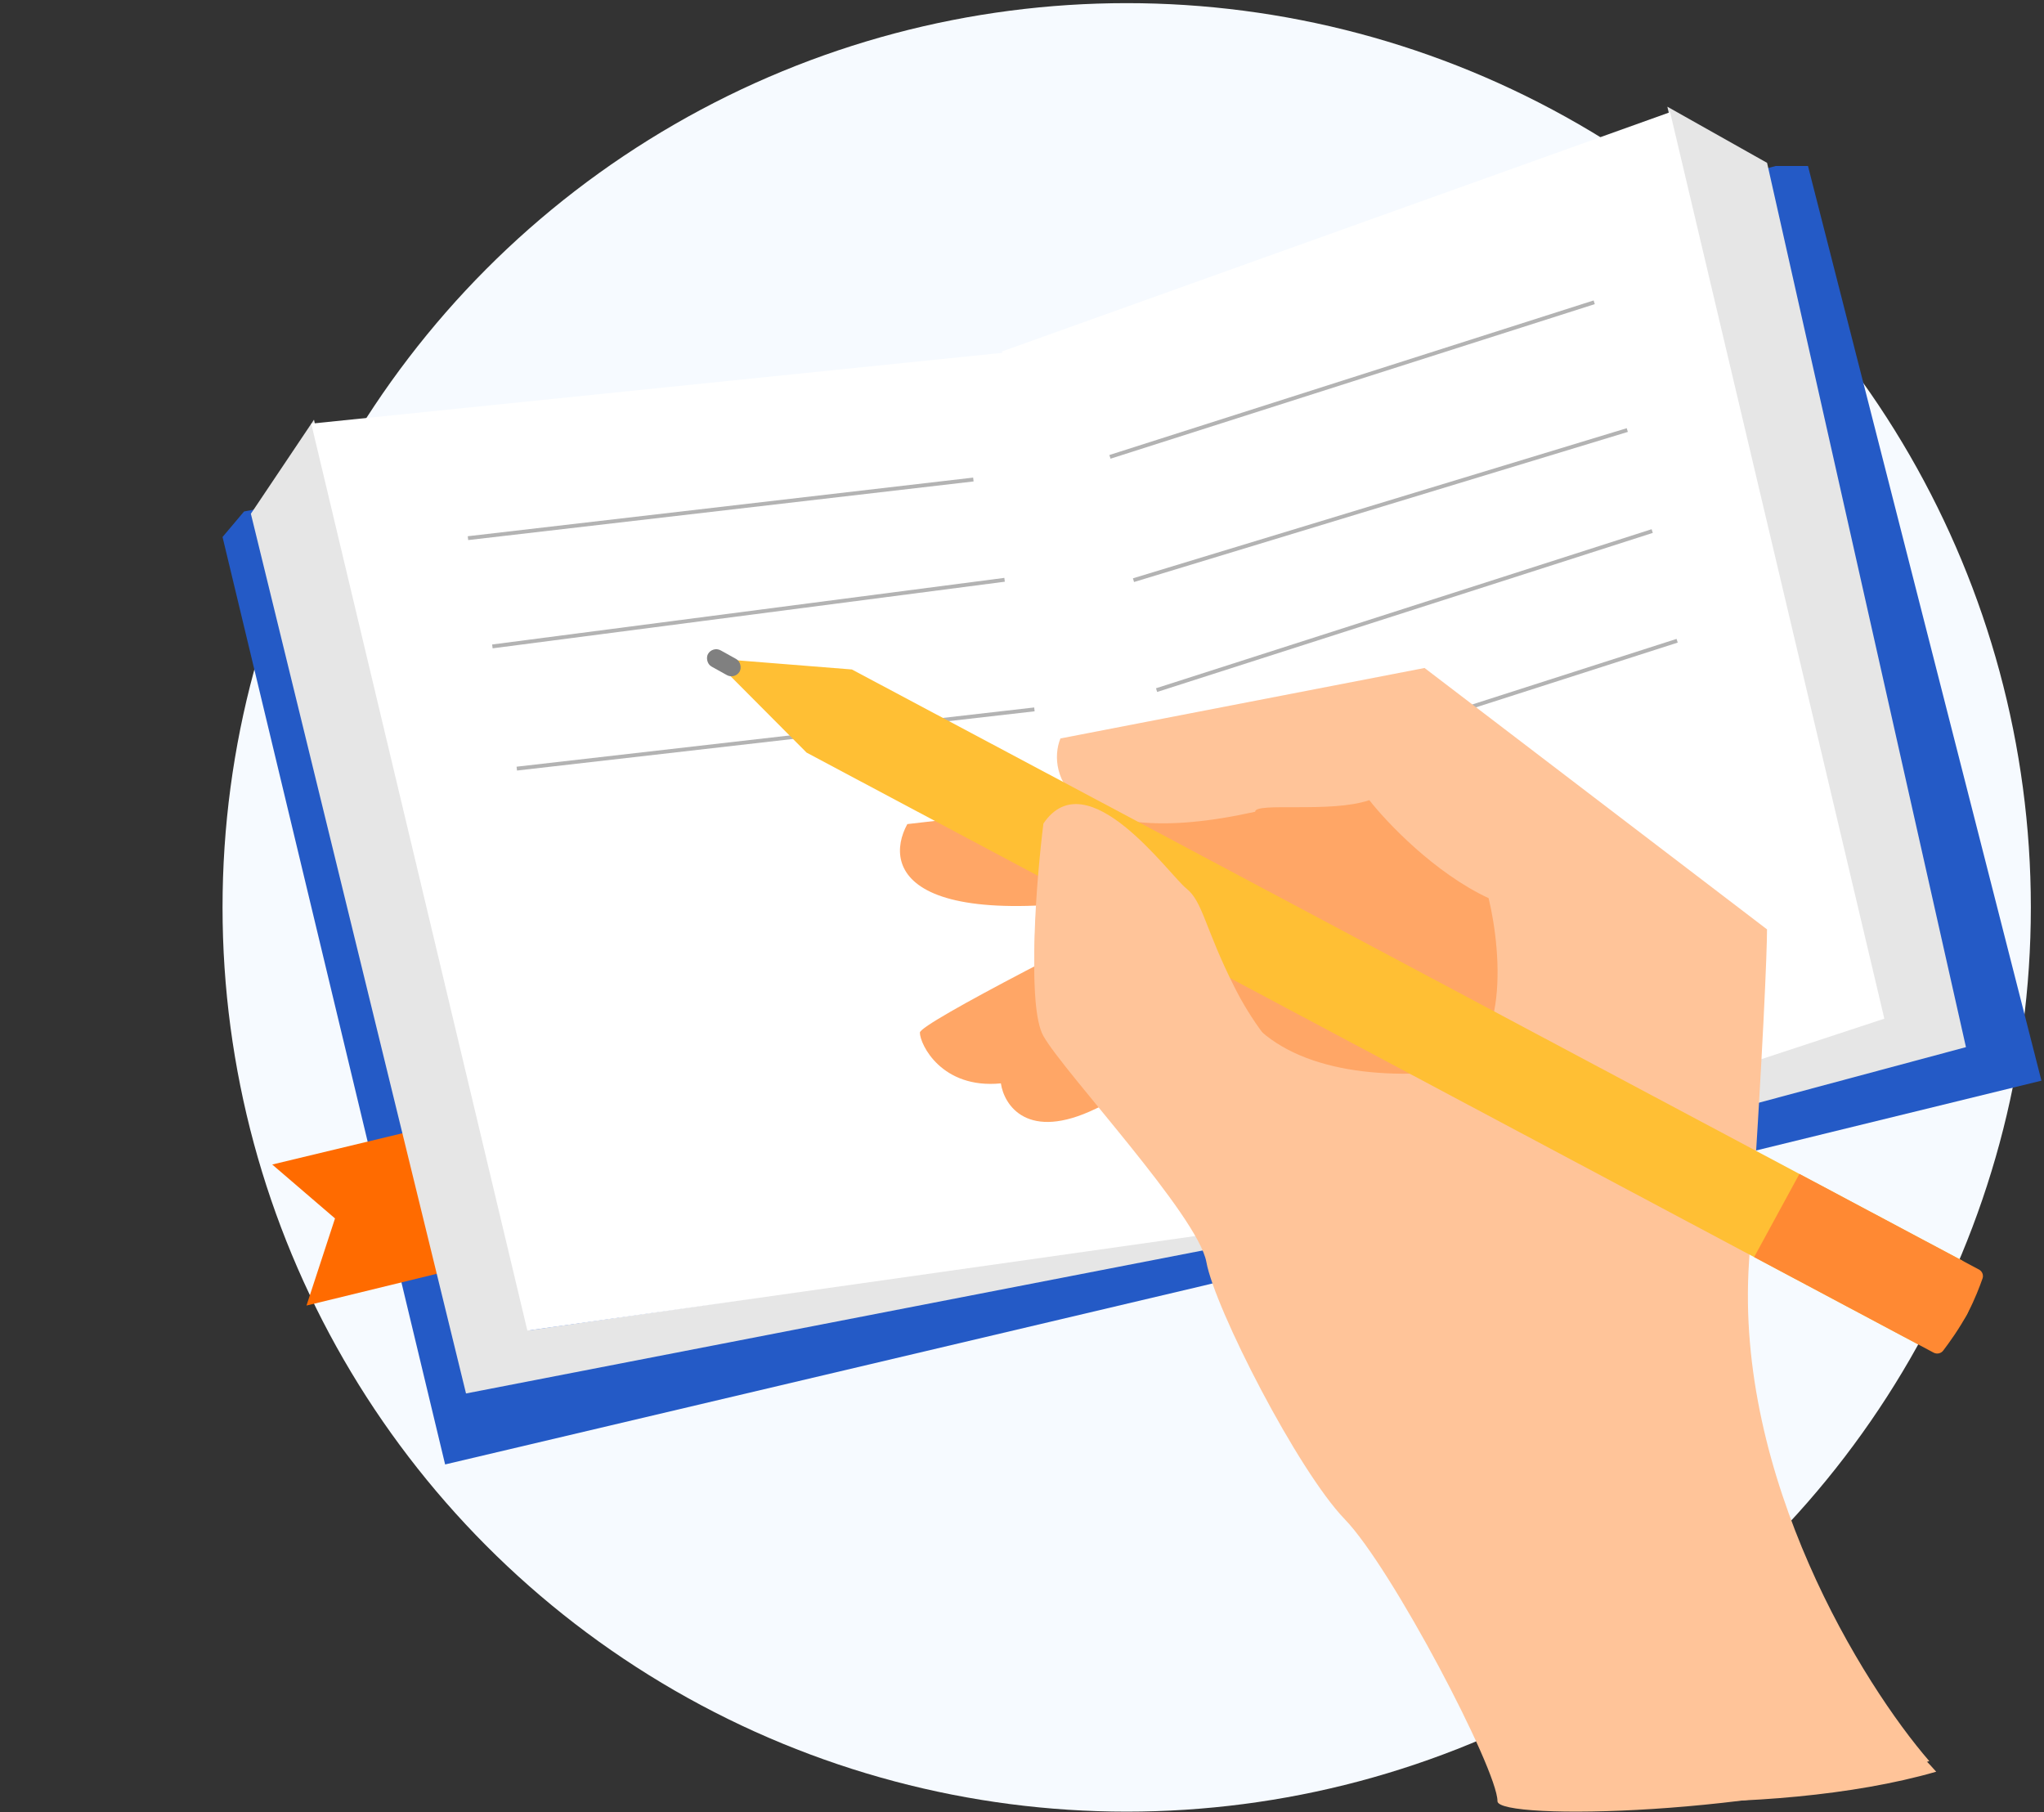 <svg width="529" height="469" viewBox="0 0 529 469" fill="none" xmlns="http://www.w3.org/2000/svg">
<rect x="0" y="0" width="529" height="469" fill="#333333" stroke="none"/>
<circle cx="291.595" cy="234.812" r="234" fill="#F6FAFF"/>
<path d="M57.595 138.962L63.16 132.361L260.621 94.434L459.609 42.951H467.917L528.339 279.654L311.574 332.67L115.201 378.965L57.595 138.962Z" fill="#245AC6"/>
<path d="M124.091 288.469L131.481 325.129L79.321 337.848L86.703 315.304L70.453 301.353L124.091 288.469Z" fill="#FF6B00"/>
<path d="M64.928 132.949L81.26 108.607L137.061 344.254L332.166 316.072L315.725 322.726L120.608 360.598L64.928 132.949Z" fill="#E6E6E6"/>
<path d="M457.329 42.14L431.521 27.614L486.474 263.673L308.615 314.446L306.13 322.6L334.874 317.641L508.801 270.978L457.329 42.14Z" fill="#E6E6E6"/>
<path d="M80.55 109.629L263.501 90.887L322.707 317.968L136.488 344.338L80.55 109.629Z" fill="white"/>
<path d="M432.238 29.03L259.302 90.957L322.607 317.968L487.677 263.609L432.238 29.03Z" fill="white"/>
<path d="M251.913 124.089L121.115 139.263" stroke="#B3B3B3"/>
<path d="M287.263 118.223L412.59 78.224" stroke="#B3B3B3"/>
<path d="M259.993 150.037L127.433 167.276" stroke="#B3B3B3"/>
<path d="M293.355 150.134L421.153 111.288" stroke="#B3B3B3"/>
<path d="M267.713 183.573L133.746 198.901" stroke="#B3B3B3"/>
<path d="M299.329 178.587L427.603 137.424" stroke="#B3B3B3"/>
<path d="M305.782 206.973L434.056 165.81" stroke="#B3B3B3"/>
<path d="M234.821 213.257L353.221 199.646C366.39 202.197 394.394 208.49 401.048 213.257C409.365 219.217 420.455 267.213 383.719 280.352C354.331 290.863 334.508 278.971 328.27 271.711C320.695 273.243 301.15 278.432 283.566 286.922C265.982 295.412 259.882 286.079 259.03 280.352C243.696 281.868 238.073 270.245 238.073 267.213C238.073 264.787 286.463 240.26 310.659 228.3C234.598 244.472 228.408 225.01 234.821 213.257Z" fill="#FFA666"/>
<path d="M452.656 326.591C448.926 382.55 482.201 435.997 499.306 455.726C457.762 469.815 387.556 471.205 387.556 466.105C387.556 457.887 360.205 405.723 348.04 393.15C335.875 380.576 314.392 338.6 312.218 326.591C310.044 314.582 275.384 277.559 270.04 268.101C265.764 260.536 268.258 229.987 270.04 215.658C281.345 198.893 302.65 228.984 306.998 232.422C311.346 235.861 311.781 242.739 319.608 258.215C327.434 273.69 347.87 279.278 371.785 277.559C390.916 276.183 388.742 246.895 385.264 232.422C371.35 225.96 358.885 212.822 354.392 207.06C344.392 210.499 324.824 207.49 324.824 210.069C276.473 220.775 270.782 200.017 274.449 191.095L368.682 172.858L457.317 240.501C457.318 245.881 456.387 270.632 452.656 326.591Z" fill="#FFC499"/>
<path d="M220.475 173.245L507.68 326.138C508.094 326.358 508.415 326.711 508.568 327.152C509.277 329.19 511.151 335.413 509.274 339.682C507.098 344.633 499.7 347.117 497.335 347.799C496.862 347.935 496.362 347.869 495.929 347.639L208.755 194.763L186.38 172.284C185.727 171.628 186.254 170.515 187.182 170.589L220.475 173.245Z" fill="#FFBF34"/>
<path d="M465.701 303.789L512.163 328.523C513.005 328.971 513.407 329.945 513.091 330.844C512.401 332.811 511.063 336.351 509.302 339.695C507.194 343.7 504.395 347.559 502.913 349.504C502.329 350.271 501.276 350.484 500.426 350.031L453.981 325.307L465.694 303.793C465.696 303.791 465.698 303.789 465.701 303.789Z" fill="#FF8933"/>
<rect width="9.362" height="4.812" rx="2.406" transform="matrix(0.874 0.486 -0.495 0.869 184.428 167.14)" fill="#808080"/>
<path d="M416.069 363.52C439.082 414.777 483.996 438.751 501.1 458.48C457.812 470.992 388.405 466.6 387.852 458.4C387.299 450.2 360.205 403.187 348.04 390.614C335.875 378.04 314.392 336.063 312.218 324.055C310.044 312.046 275.384 275.022 270.04 265.565C265.764 257.999 268.258 227.45 270.04 213.121C281.345 196.357 302.65 226.447 306.998 229.886C311.346 233.325 311.781 240.203 319.608 255.678C327.434 271.153 343.483 290.364 367.398 288.644C367.398 288.644 398.35 324.055 416.069 363.52Z" fill="#FFC499"/>
</svg>
